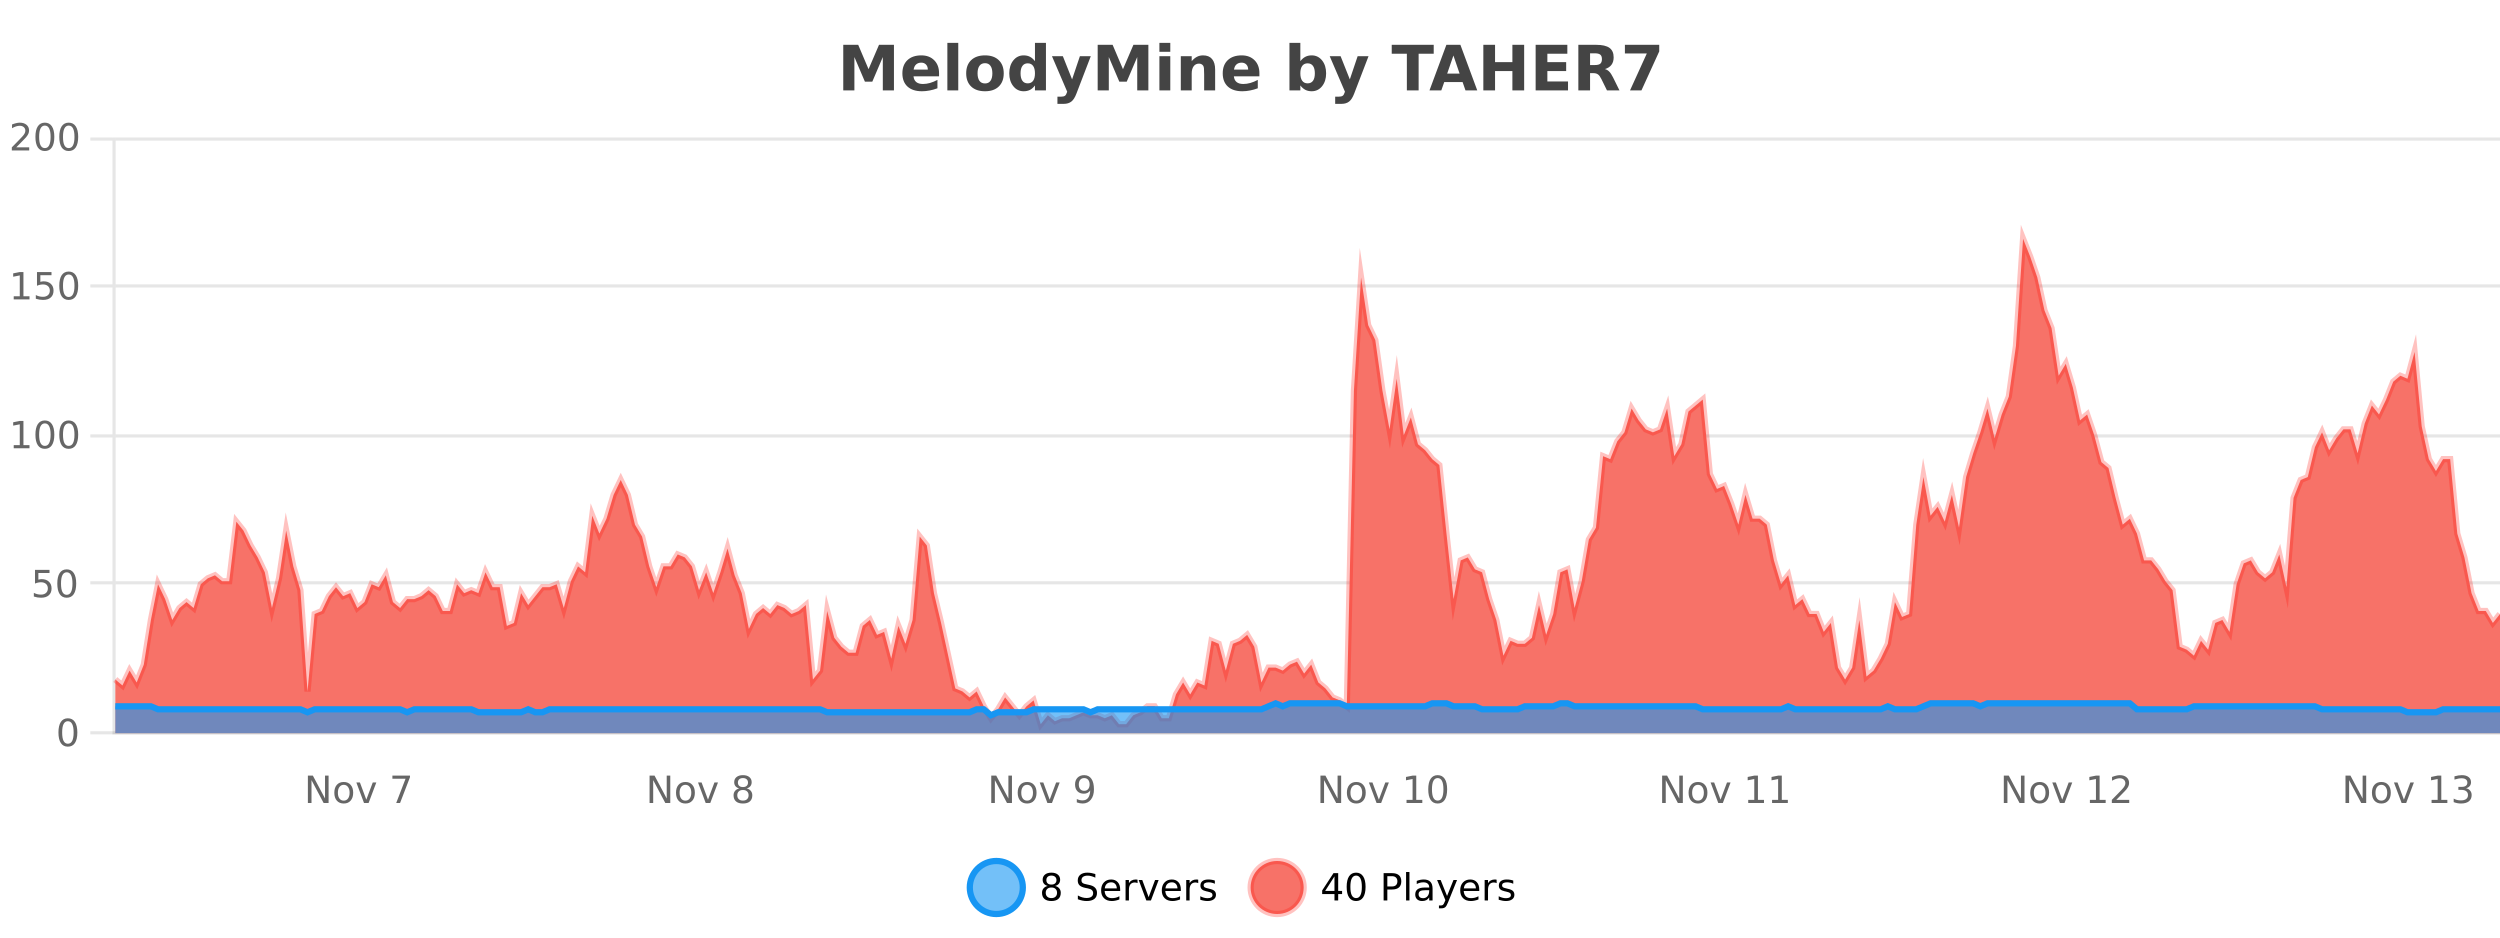 <?xml version="1.0" encoding="UTF-8"?>
<svg xmlns="http://www.w3.org/2000/svg" xmlns:xlink="http://www.w3.org/1999/xlink" width="800pt" height="300pt" viewBox="0 0 800 300" version="1.1">
<defs>
<clipPath id="clip1">
  <path d="M 282 263 L 356 263 L 356 300 L 282 300 Z M 282 263 "/>
</clipPath>
<clipPath id="clip2">
  <path d="M 371 263 L 446 263 L 446 300 L 371 300 Z M 371 263 "/>
</clipPath>
<clipPath id="clip3">
  <path d="M 36.906 76 L 800 76 L 800 234.602 L 36.906 234.602 Z M 36.906 76 "/>
</clipPath>
<clipPath id="clip4">
  <path d="M 35.906 48 L 800 48 L 800 235.602 L 35.906 235.602 Z M 35.906 48 "/>
</clipPath>
<clipPath id="clip5">
  <path d="M 36.906 225 L 800 225 L 800 234.602 L 36.906 234.602 Z M 36.906 225 "/>
</clipPath>
<clipPath id="clip6">
  <path d="M 35.906 196 L 800 196 L 800 235.602 L 35.906 235.602 Z M 35.906 196 "/>
</clipPath>
</defs>
<g id="surface39971">
<rect x="0" y="0" width="800" height="300" style="fill:rgb(100%,100%,100%);fill-opacity:1;stroke:none;"/>
<path style="fill:none;stroke-width:1;stroke-linecap:butt;stroke-linejoin:miter;stroke:rgb(0%,0%,0%);stroke-opacity:0.098;stroke-miterlimit:10;" d="M 37 234.5 L 800 234.5 "/>
<path style="fill:none;stroke-width:1;stroke-linecap:butt;stroke-linejoin:miter;stroke:rgb(0%,0%,0%);stroke-opacity:0.098;stroke-miterlimit:10;" d="M 28.906 234.5 L 36 234.5 "/>
<path style="fill:none;stroke-width:1;stroke-linecap:butt;stroke-linejoin:miter;stroke:rgb(0%,0%,0%);stroke-opacity:0.098;stroke-miterlimit:10;" d="M 37 186.5 L 800 186.5 "/>
<path style="fill:none;stroke-width:1;stroke-linecap:butt;stroke-linejoin:miter;stroke:rgb(0%,0%,0%);stroke-opacity:0.098;stroke-miterlimit:10;" d="M 28.906 186.5 L 36 186.5 "/>
<path style="fill:none;stroke-width:1;stroke-linecap:butt;stroke-linejoin:miter;stroke:rgb(0%,0%,0%);stroke-opacity:0.098;stroke-miterlimit:10;" d="M 37 139.5 L 800 139.5 "/>
<path style="fill:none;stroke-width:1;stroke-linecap:butt;stroke-linejoin:miter;stroke:rgb(0%,0%,0%);stroke-opacity:0.098;stroke-miterlimit:10;" d="M 28.906 139.5 L 36 139.5 "/>
<path style="fill:none;stroke-width:1;stroke-linecap:butt;stroke-linejoin:miter;stroke:rgb(0%,0%,0%);stroke-opacity:0.098;stroke-miterlimit:10;" d="M 37 91.5 L 800 91.5 "/>
<path style="fill:none;stroke-width:1;stroke-linecap:butt;stroke-linejoin:miter;stroke:rgb(0%,0%,0%);stroke-opacity:0.098;stroke-miterlimit:10;" d="M 28.906 91.5 L 36 91.5 "/>
<path style="fill:none;stroke-width:1;stroke-linecap:butt;stroke-linejoin:miter;stroke:rgb(0%,0%,0%);stroke-opacity:0.098;stroke-miterlimit:10;" d="M 37 44.5 L 800 44.5 "/>
<path style="fill:none;stroke-width:1;stroke-linecap:butt;stroke-linejoin:miter;stroke:rgb(0%,0%,0%);stroke-opacity:0.098;stroke-miterlimit:10;" d="M 28.906 44.5 L 36 44.5 "/>
<path style=" stroke:none;fill-rule:nonzero;fill:rgb(9.02%,58.824%,95.294%);fill-opacity:0.6;" d="M 327.305 284 C 327.305 288.688 323.508 292.484 318.82 292.484 C 314.133 292.484 310.336 288.688 310.336 284 C 310.336 279.312 314.133 275.516 318.82 275.516 C 323.508 275.516 327.305 279.312 327.305 284 Z M 327.305 284 "/>
<g clip-path="url(#clip1)" clip-rule="nonzero">
<path style="fill:none;stroke-width:2;stroke-linecap:butt;stroke-linejoin:miter;stroke:rgb(9.02%,58.824%,95.294%);stroke-opacity:1;stroke-miterlimit:10;" d="M 327.305 284 C 327.305 288.688 323.508 292.484 318.82 292.484 C 314.133 292.484 310.336 288.688 310.336 284 C 310.336 279.312 314.133 275.516 318.82 275.516 C 323.508 275.516 327.305 279.312 327.305 284 Z M 327.305 284 "/>
</g>
<path style=" stroke:none;fill-rule:nonzero;fill:rgb(0%,0%,0%);fill-opacity:1;" d="M 336.445 284 C 335.883 284 335.438 284.152 335.117 284.453 C 334.793 284.758 334.633 285.168 334.633 285.688 C 334.633 286.219 334.793 286.637 335.117 286.938 C 335.438 287.242 335.883 287.391 336.445 287.391 C 337.008 287.391 337.449 287.242 337.773 286.938 C 338.094 286.637 338.258 286.219 338.258 285.688 C 338.258 285.168 338.094 284.758 337.773 284.453 C 337.461 284.152 337.016 284 336.445 284 Z M 335.258 283.5 C 334.758 283.375 334.359 283.141 334.07 282.797 C 333.789 282.445 333.648 282.016 333.648 281.516 C 333.648 280.82 333.898 280.266 334.398 279.859 C 334.898 279.453 335.578 279.25 336.445 279.25 C 337.32 279.25 338 279.453 338.492 279.859 C 338.992 280.266 339.242 280.82 339.242 281.516 C 339.242 282.016 339.102 282.445 338.82 282.797 C 338.539 283.141 338.141 283.375 337.633 283.5 C 338.203 283.637 338.648 283.898 338.961 284.281 C 339.281 284.668 339.445 285.137 339.445 285.688 C 339.445 286.543 339.184 287.199 338.664 287.656 C 338.152 288.105 337.414 288.328 336.445 288.328 C 335.484 288.328 334.746 288.105 334.227 287.656 C 333.703 287.199 333.445 286.543 333.445 285.688 C 333.445 285.137 333.605 284.668 333.93 284.281 C 334.25 283.898 334.695 283.637 335.258 283.5 Z M 334.836 281.625 C 334.836 282.086 334.977 282.438 335.258 282.688 C 335.539 282.938 335.934 283.062 336.445 283.062 C 336.953 283.062 337.352 282.938 337.633 282.688 C 337.922 282.438 338.07 282.086 338.07 281.625 C 338.07 281.18 337.922 280.828 337.633 280.578 C 337.352 280.32 336.953 280.188 336.445 280.188 C 335.934 280.188 335.539 280.32 335.258 280.578 C 334.977 280.828 334.836 281.18 334.836 281.625 Z M 350.508 279.688 L 350.508 280.844 C 350.059 280.637 349.633 280.48 349.227 280.375 C 348.828 280.262 348.449 280.203 348.086 280.203 C 347.438 280.203 346.938 280.328 346.586 280.578 C 346.242 280.828 346.07 281.188 346.07 281.656 C 346.07 282.043 346.184 282.336 346.414 282.531 C 346.641 282.73 347.086 282.887 347.742 283 L 348.445 283.156 C 349.328 283.324 349.98 283.621 350.398 284.047 C 350.824 284.465 351.039 285.027 351.039 285.734 C 351.039 286.59 350.75 287.234 350.18 287.672 C 349.617 288.109 348.781 288.328 347.68 288.328 C 347.273 288.328 346.836 288.281 346.367 288.188 C 345.898 288.094 345.414 287.953 344.914 287.766 L 344.914 286.547 C 345.391 286.82 345.859 287.023 346.32 287.156 C 346.789 287.293 347.242 287.359 347.68 287.359 C 348.355 287.359 348.875 287.23 349.242 286.969 C 349.617 286.699 349.805 286.32 349.805 285.828 C 349.805 285.402 349.668 285.07 349.398 284.828 C 349.137 284.578 348.703 284.398 348.102 284.281 L 347.383 284.141 C 346.496 283.965 345.855 283.688 345.461 283.312 C 345.074 282.938 344.883 282.418 344.883 281.75 C 344.883 280.969 345.152 280.359 345.695 279.922 C 346.234 279.477 346.984 279.25 347.945 279.25 C 348.359 279.25 348.777 279.289 349.195 279.359 C 349.621 279.434 350.059 279.543 350.508 279.688 Z M 358.453 284.609 L 358.453 285.125 L 353.484 285.125 C 353.535 285.875 353.758 286.445 354.156 286.828 C 354.562 287.215 355.117 287.406 355.828 287.406 C 356.242 287.406 356.645 287.359 357.031 287.266 C 357.426 287.164 357.816 287.008 358.203 286.797 L 358.203 287.828 C 357.805 287.984 357.406 288.105 357 288.188 C 356.594 288.281 356.18 288.328 355.766 288.328 C 354.723 288.328 353.895 288.027 353.281 287.422 C 352.664 286.809 352.359 285.98 352.359 284.938 C 352.359 283.867 352.648 283.016 353.234 282.391 C 353.816 281.758 354.598 281.438 355.578 281.438 C 356.461 281.438 357.16 281.727 357.672 282.297 C 358.191 282.859 358.453 283.633 358.453 284.609 Z M 357.375 284.281 C 357.363 283.699 357.195 283.23 356.875 282.875 C 356.551 282.523 356.125 282.344 355.594 282.344 C 354.988 282.344 354.504 282.516 354.141 282.859 C 353.785 283.203 353.582 283.684 353.531 284.297 Z M 364.023 282.594 C 363.898 282.531 363.762 282.484 363.617 282.453 C 363.48 282.414 363.324 282.391 363.148 282.391 C 362.543 282.391 362.074 282.59 361.742 282.984 C 361.418 283.383 361.258 283.953 361.258 284.703 L 361.258 288.156 L 360.18 288.156 L 360.18 281.594 L 361.258 281.594 L 361.258 282.609 C 361.484 282.215 361.781 281.922 362.148 281.734 C 362.512 281.539 362.953 281.438 363.477 281.438 C 363.547 281.438 363.625 281.445 363.711 281.453 C 363.805 281.465 363.902 281.48 364.008 281.5 Z M 364.375 281.594 L 365.516 281.594 L 367.562 287.094 L 369.625 281.594 L 370.766 281.594 L 368.297 288.156 L 366.828 288.156 Z M 377.867 284.609 L 377.867 285.125 L 372.898 285.125 C 372.949 285.875 373.172 286.445 373.57 286.828 C 373.977 287.215 374.531 287.406 375.242 287.406 C 375.656 287.406 376.059 287.359 376.445 287.266 C 376.84 287.164 377.23 287.008 377.617 286.797 L 377.617 287.828 C 377.219 287.984 376.82 288.105 376.414 288.188 C 376.008 288.281 375.594 288.328 375.18 288.328 C 374.137 288.328 373.309 288.027 372.695 287.422 C 372.078 286.809 371.773 285.98 371.773 284.938 C 371.773 283.867 372.062 283.016 372.648 282.391 C 373.23 281.758 374.012 281.438 374.992 281.438 C 375.875 281.438 376.574 281.727 377.086 282.297 C 377.605 282.859 377.867 283.633 377.867 284.609 Z M 376.789 284.281 C 376.777 283.699 376.609 283.23 376.289 282.875 C 375.965 282.523 375.539 282.344 375.008 282.344 C 374.402 282.344 373.918 282.516 373.555 282.859 C 373.199 283.203 372.996 283.684 372.945 284.297 Z M 383.438 282.594 C 383.312 282.531 383.176 282.484 383.031 282.453 C 382.895 282.414 382.738 282.391 382.562 282.391 C 381.957 282.391 381.488 282.59 381.156 282.984 C 380.832 283.383 380.672 283.953 380.672 284.703 L 380.672 288.156 L 379.594 288.156 L 379.594 281.594 L 380.672 281.594 L 380.672 282.609 C 380.898 282.215 381.195 281.922 381.562 281.734 C 381.926 281.539 382.367 281.438 382.891 281.438 C 382.961 281.438 383.039 281.445 383.125 281.453 C 383.219 281.465 383.316 281.48 383.422 281.5 Z M 388.75 281.781 L 388.75 282.812 C 388.445 282.656 388.129 282.543 387.797 282.469 C 387.473 282.387 387.133 282.344 386.781 282.344 C 386.25 282.344 385.848 282.43 385.578 282.594 C 385.305 282.75 385.172 282.996 385.172 283.328 C 385.172 283.578 385.266 283.777 385.453 283.922 C 385.648 284.059 386.039 284.188 386.625 284.312 L 386.984 284.406 C 387.754 284.562 388.301 284.793 388.625 285.094 C 388.945 285.398 389.109 285.812 389.109 286.344 C 389.109 286.961 388.863 287.445 388.375 287.797 C 387.895 288.152 387.234 288.328 386.391 288.328 C 386.035 288.328 385.664 288.289 385.281 288.219 C 384.906 288.156 384.508 288.059 384.094 287.922 L 384.094 286.797 C 384.488 287.008 384.879 287.164 385.266 287.266 C 385.648 287.371 386.035 287.422 386.422 287.422 C 386.922 287.422 387.305 287.34 387.578 287.172 C 387.859 286.996 388 286.746 388 286.422 C 388 286.133 387.898 285.906 387.703 285.75 C 387.504 285.594 387.07 285.445 386.406 285.297 L 386.031 285.219 C 385.363 285.074 384.879 284.855 384.578 284.562 C 384.285 284.273 384.141 283.875 384.141 283.375 C 384.141 282.75 384.359 282.273 384.797 281.938 C 385.234 281.605 385.852 281.438 386.656 281.438 C 387.051 281.438 387.426 281.469 387.781 281.531 C 388.133 281.586 388.457 281.668 388.75 281.781 Z M 328.82 277.016 "/>
<path style=" stroke:none;fill-rule:nonzero;fill:rgb(96.863%,44.706%,40.784%);fill-opacity:1;" d="M 417.172 284 C 417.172 288.688 413.375 292.484 408.688 292.484 C 404 292.484 400.203 288.688 400.203 284 C 400.203 279.312 404 275.516 408.688 275.516 C 413.375 275.516 417.172 279.312 417.172 284 Z M 417.172 284 "/>
<g clip-path="url(#clip2)" clip-rule="nonzero">
<path style="fill:none;stroke-width:2;stroke-linecap:butt;stroke-linejoin:miter;stroke:rgb(100%,4.706%,0%);stroke-opacity:0.247;stroke-miterlimit:10;" d="M 417.172 284 C 417.172 288.688 413.375 292.484 408.688 292.484 C 404 292.484 400.203 288.688 400.203 284 C 400.203 279.312 404 275.516 408.688 275.516 C 413.375 275.516 417.172 279.312 417.172 284 Z M 417.172 284 "/>
</g>
<path style=" stroke:none;fill-rule:nonzero;fill:rgb(0%,0%,0%);fill-opacity:1;" d="M 427.031 280.438 L 424.047 285.109 L 427.031 285.109 Z M 426.719 279.406 L 428.219 279.406 L 428.219 285.109 L 429.469 285.109 L 429.469 286.094 L 428.219 286.094 L 428.219 288.156 L 427.031 288.156 L 427.031 286.094 L 423.094 286.094 L 423.094 284.953 Z M 433.949 280.188 C 433.344 280.188 432.887 280.492 432.574 281.094 C 432.27 281.688 432.121 282.59 432.121 283.797 C 432.121 284.996 432.27 285.898 432.574 286.5 C 432.887 287.094 433.344 287.391 433.949 287.391 C 434.562 287.391 435.02 287.094 435.324 286.5 C 435.637 285.898 435.793 284.996 435.793 283.797 C 435.793 282.59 435.637 281.688 435.324 281.094 C 435.02 280.492 434.562 280.188 433.949 280.188 Z M 433.949 279.25 C 434.926 279.25 435.676 279.641 436.199 280.422 C 436.719 281.195 436.98 282.32 436.98 283.797 C 436.98 285.266 436.719 286.391 436.199 287.172 C 435.676 287.945 434.926 288.328 433.949 288.328 C 432.969 288.328 432.219 287.945 431.699 287.172 C 431.188 286.391 430.934 285.266 430.934 283.797 C 430.934 282.32 431.188 281.195 431.699 280.422 C 432.219 279.641 432.969 279.25 433.949 279.25 Z M 443.945 280.375 L 443.945 283.672 L 445.43 283.672 C 445.98 283.672 446.406 283.531 446.711 283.25 C 447.012 282.961 447.164 282.547 447.164 282.016 C 447.164 281.496 447.012 281.094 446.711 280.812 C 446.406 280.523 445.98 280.375 445.43 280.375 Z M 442.758 279.406 L 445.43 279.406 C 446.418 279.406 447.164 279.633 447.664 280.078 C 448.164 280.516 448.414 281.164 448.414 282.016 C 448.414 282.883 448.164 283.539 447.664 283.984 C 447.164 284.422 446.418 284.641 445.43 284.641 L 443.945 284.641 L 443.945 288.156 L 442.758 288.156 Z M 449.945 279.031 L 451.023 279.031 L 451.023 288.156 L 449.945 288.156 Z M 456.266 284.859 C 455.398 284.859 454.797 284.961 454.453 285.156 C 454.117 285.355 453.953 285.695 453.953 286.172 C 453.953 286.559 454.078 286.867 454.328 287.094 C 454.586 287.312 454.93 287.422 455.359 287.422 C 455.961 287.422 456.441 287.215 456.797 286.797 C 457.16 286.371 457.344 285.805 457.344 285.094 L 457.344 284.859 Z M 458.422 284.406 L 458.422 288.156 L 457.344 288.156 L 457.344 287.156 C 457.094 287.555 456.785 287.852 456.422 288.047 C 456.055 288.234 455.609 288.328 455.078 288.328 C 454.398 288.328 453.863 288.141 453.469 287.766 C 453.07 287.383 452.875 286.875 452.875 286.25 C 452.875 285.512 453.117 284.953 453.609 284.578 C 454.109 284.203 454.848 284.016 455.828 284.016 L 457.344 284.016 L 457.344 283.906 C 457.344 283.406 457.176 283.023 456.844 282.75 C 456.52 282.48 456.066 282.344 455.484 282.344 C 455.109 282.344 454.738 282.391 454.375 282.484 C 454.02 282.578 453.68 282.715 453.359 282.891 L 453.359 281.891 C 453.754 281.734 454.133 281.621 454.5 281.547 C 454.875 281.477 455.238 281.438 455.594 281.438 C 456.539 281.438 457.25 281.684 457.719 282.172 C 458.188 282.664 458.422 283.406 458.422 284.406 Z M 463.367 288.766 C 463.062 289.547 462.766 290.055 462.477 290.297 C 462.184 290.535 461.797 290.656 461.32 290.656 L 460.461 290.656 L 460.461 289.75 L 461.086 289.75 C 461.387 289.75 461.617 289.676 461.773 289.531 C 461.938 289.395 462.121 289.066 462.32 288.547 L 462.523 288.047 L 459.867 281.594 L 461.008 281.594 L 463.055 286.719 L 465.117 281.594 L 466.258 281.594 Z M 473.359 284.609 L 473.359 285.125 L 468.391 285.125 C 468.441 285.875 468.664 286.445 469.062 286.828 C 469.469 287.215 470.023 287.406 470.734 287.406 C 471.148 287.406 471.551 287.359 471.938 287.266 C 472.332 287.164 472.723 287.008 473.109 286.797 L 473.109 287.828 C 472.711 287.984 472.312 288.105 471.906 288.188 C 471.5 288.281 471.086 288.328 470.672 288.328 C 469.629 288.328 468.801 288.027 468.188 287.422 C 467.57 286.809 467.266 285.98 467.266 284.938 C 467.266 283.867 467.555 283.016 468.141 282.391 C 468.723 281.758 469.504 281.438 470.484 281.438 C 471.367 281.438 472.066 281.727 472.578 282.297 C 473.098 282.859 473.359 283.633 473.359 284.609 Z M 472.281 284.281 C 472.27 283.699 472.102 283.23 471.781 282.875 C 471.457 282.523 471.031 282.344 470.5 282.344 C 469.895 282.344 469.41 282.516 469.047 282.859 C 468.691 283.203 468.488 283.684 468.438 284.297 Z M 478.93 282.594 C 478.805 282.531 478.668 282.484 478.523 282.453 C 478.387 282.414 478.23 282.391 478.055 282.391 C 477.449 282.391 476.98 282.59 476.648 282.984 C 476.324 283.383 476.164 283.953 476.164 284.703 L 476.164 288.156 L 475.086 288.156 L 475.086 281.594 L 476.164 281.594 L 476.164 282.609 C 476.391 282.215 476.688 281.922 477.055 281.734 C 477.418 281.539 477.859 281.438 478.383 281.438 C 478.453 281.438 478.531 281.445 478.617 281.453 C 478.711 281.465 478.809 281.48 478.914 281.5 Z M 484.242 281.781 L 484.242 282.812 C 483.938 282.656 483.621 282.543 483.289 282.469 C 482.965 282.387 482.625 282.344 482.273 282.344 C 481.742 282.344 481.34 282.43 481.07 282.594 C 480.797 282.75 480.664 282.996 480.664 283.328 C 480.664 283.578 480.758 283.777 480.945 283.922 C 481.141 284.059 481.531 284.188 482.117 284.312 L 482.477 284.406 C 483.246 284.562 483.793 284.793 484.117 285.094 C 484.438 285.398 484.602 285.812 484.602 286.344 C 484.602 286.961 484.355 287.445 483.867 287.797 C 483.387 288.152 482.727 288.328 481.883 288.328 C 481.527 288.328 481.156 288.289 480.773 288.219 C 480.398 288.156 480 288.059 479.586 287.922 L 479.586 286.797 C 479.98 287.008 480.371 287.164 480.758 287.266 C 481.141 287.371 481.527 287.422 481.914 287.422 C 482.414 287.422 482.797 287.34 483.07 287.172 C 483.352 286.996 483.492 286.746 483.492 286.422 C 483.492 286.133 483.391 285.906 483.195 285.75 C 482.996 285.594 482.562 285.445 481.898 285.297 L 481.523 285.219 C 480.855 285.074 480.371 284.855 480.07 284.562 C 479.777 284.273 479.633 283.875 479.633 283.375 C 479.633 282.75 479.852 282.273 480.289 281.938 C 480.727 281.605 481.344 281.438 482.148 281.438 C 482.543 281.438 482.918 281.469 483.273 281.531 C 483.625 281.586 483.949 281.668 484.242 281.781 Z M 418.688 277.016 "/>
<path style=" stroke:none;fill-rule:nonzero;fill:rgb(26.667%,26.667%,26.667%);fill-opacity:1;" d="M 269.844 14.344 L 274.625 14.344 L 277.938 22.141 L 281.281 14.344 L 286.062 14.344 L 286.062 28.922 L 282.5 28.922 L 282.5 18.25 L 279.141 26.125 L 276.766 26.125 L 273.406 18.25 L 273.406 28.922 L 269.844 28.922 Z M 300.496 23.422 L 300.496 24.422 L 292.324 24.422 C 292.406 25.246 292.703 25.859 293.215 26.266 C 293.723 26.672 294.434 26.875 295.34 26.875 C 296.078 26.875 296.832 26.766 297.605 26.547 C 298.375 26.328 299.168 26 299.98 25.562 L 299.98 28.25 C 299.156 28.562 298.328 28.797 297.496 28.953 C 296.672 29.117 295.848 29.203 295.027 29.203 C 293.047 29.203 291.504 28.703 290.402 27.703 C 289.309 26.695 288.762 25.281 288.762 23.469 C 288.762 21.68 289.297 20.273 290.371 19.25 C 291.453 18.23 292.938 17.719 294.824 17.719 C 296.543 17.719 297.918 18.242 298.949 19.281 C 299.98 20.312 300.496 21.695 300.496 23.422 Z M 296.902 22.266 C 296.902 21.602 296.707 21.062 296.324 20.656 C 295.938 20.25 295.434 20.047 294.809 20.047 C 294.129 20.047 293.578 20.242 293.152 20.625 C 292.734 21 292.473 21.547 292.371 22.266 Z M 303.156 13.719 L 306.641 13.719 L 306.641 28.922 L 303.156 28.922 Z M 315.211 20.219 C 314.43 20.219 313.836 20.5 313.43 21.062 C 313.023 21.617 312.82 22.418 312.82 23.469 C 312.82 24.512 313.023 25.312 313.43 25.875 C 313.836 26.43 314.43 26.703 315.211 26.703 C 315.969 26.703 316.547 26.43 316.945 25.875 C 317.352 25.312 317.555 24.512 317.555 23.469 C 317.555 22.418 317.352 21.617 316.945 21.062 C 316.547 20.5 315.969 20.219 315.211 20.219 Z M 315.211 17.719 C 317.086 17.719 318.547 18.23 319.602 19.25 C 320.664 20.262 321.195 21.668 321.195 23.469 C 321.195 25.262 320.664 26.668 319.602 27.688 C 318.547 28.699 317.086 29.203 315.211 29.203 C 313.312 29.203 311.836 28.699 310.773 27.688 C 309.711 26.668 309.18 25.262 309.18 23.469 C 309.18 21.668 309.711 20.262 310.773 19.25 C 311.836 18.23 313.312 17.719 315.211 17.719 Z M 331.188 19.578 L 331.188 13.719 L 334.703 13.719 L 334.703 28.922 L 331.188 28.922 L 331.188 27.344 C 330.707 27.992 330.176 28.465 329.594 28.766 C 329.008 29.055 328.336 29.203 327.578 29.203 C 326.234 29.203 325.129 28.668 324.266 27.594 C 323.398 26.523 322.969 25.148 322.969 23.469 C 322.969 21.781 323.398 20.402 324.266 19.328 C 325.129 18.258 326.234 17.719 327.578 17.719 C 328.336 17.719 329.008 17.871 329.594 18.172 C 330.176 18.477 330.707 18.945 331.188 19.578 Z M 328.875 26.672 C 329.625 26.672 330.195 26.402 330.594 25.859 C 330.988 25.309 331.188 24.512 331.188 23.469 C 331.188 22.43 330.988 21.637 330.594 21.094 C 330.195 20.543 329.625 20.266 328.875 20.266 C 328.133 20.266 327.566 20.543 327.172 21.094 C 326.773 21.637 326.578 22.43 326.578 23.469 C 326.578 24.512 326.773 25.309 327.172 25.859 C 327.566 26.402 328.133 26.672 328.875 26.672 Z M 336.629 17.984 L 340.113 17.984 L 343.066 25.406 L 345.566 17.984 L 349.051 17.984 L 344.457 29.953 C 343.996 31.172 343.457 32.02 342.832 32.5 C 342.215 32.988 341.41 33.234 340.41 33.234 L 338.379 33.234 L 338.379 30.938 L 339.473 30.938 C 340.066 30.938 340.496 30.844 340.77 30.656 C 341.039 30.469 341.246 30.129 341.395 29.641 L 341.504 29.344 Z M 351.258 14.344 L 356.039 14.344 L 359.352 22.141 L 362.695 14.344 L 367.477 14.344 L 367.477 28.922 L 363.914 28.922 L 363.914 18.25 L 360.555 26.125 L 358.18 26.125 L 354.82 18.25 L 354.82 28.922 L 351.258 28.922 Z M 371.008 17.984 L 374.492 17.984 L 374.492 28.922 L 371.008 28.922 Z M 371.008 13.719 L 374.492 13.719 L 374.492 16.578 L 371.008 16.578 Z M 388.844 22.266 L 388.844 28.922 L 385.328 28.922 L 385.328 23.828 C 385.328 22.883 385.305 22.23 385.266 21.875 C 385.223 21.512 385.148 21.246 385.047 21.078 C 384.91 20.852 384.723 20.672 384.484 20.547 C 384.254 20.422 383.988 20.359 383.688 20.359 C 382.957 20.359 382.383 20.641 381.969 21.203 C 381.551 21.766 381.344 22.547 381.344 23.547 L 381.344 28.922 L 377.859 28.922 L 377.859 17.984 L 381.344 17.984 L 381.344 19.578 C 381.875 18.945 382.438 18.477 383.031 18.172 C 383.625 17.871 384.273 17.719 384.984 17.719 C 386.254 17.719 387.211 18.109 387.859 18.891 C 388.516 19.664 388.844 20.789 388.844 22.266 Z M 403.008 23.422 L 403.008 24.422 L 394.836 24.422 C 394.918 25.246 395.215 25.859 395.727 26.266 C 396.234 26.672 396.945 26.875 397.852 26.875 C 398.59 26.875 399.344 26.766 400.117 26.547 C 400.887 26.328 401.68 26 402.492 25.562 L 402.492 28.25 C 401.668 28.562 400.84 28.797 400.008 28.953 C 399.184 29.117 398.359 29.203 397.539 29.203 C 395.559 29.203 394.016 28.703 392.914 27.703 C 391.82 26.695 391.273 25.281 391.273 23.469 C 391.273 21.68 391.809 20.273 392.883 19.25 C 393.965 18.23 395.449 17.719 397.336 17.719 C 399.055 17.719 400.43 18.242 401.461 19.281 C 402.492 20.312 403.008 21.695 403.008 23.422 Z M 399.414 22.266 C 399.414 21.602 399.219 21.062 398.836 20.656 C 398.449 20.25 397.945 20.047 397.32 20.047 C 396.641 20.047 396.09 20.242 395.664 20.625 C 395.246 21 394.984 21.547 394.883 22.266 Z M 418.438 26.672 C 419.188 26.672 419.758 26.402 420.156 25.859 C 420.551 25.309 420.75 24.512 420.75 23.469 C 420.75 22.43 420.551 21.637 420.156 21.094 C 419.758 20.543 419.188 20.266 418.438 20.266 C 417.688 20.266 417.109 20.543 416.703 21.094 C 416.305 21.637 416.109 22.43 416.109 23.469 C 416.109 24.5 416.305 25.293 416.703 25.844 C 417.109 26.398 417.688 26.672 418.438 26.672 Z M 416.109 19.578 C 416.598 18.945 417.133 18.477 417.719 18.172 C 418.301 17.871 418.973 17.719 419.734 17.719 C 421.086 17.719 422.195 18.258 423.062 19.328 C 423.926 20.402 424.359 21.781 424.359 23.469 C 424.359 25.148 423.926 26.523 423.062 27.594 C 422.195 28.668 421.086 29.203 419.734 29.203 C 418.973 29.203 418.301 29.051 417.719 28.75 C 417.133 28.449 416.598 27.98 416.109 27.344 L 416.109 28.922 L 412.625 28.922 L 412.625 13.719 L 416.109 13.719 Z M 425.508 17.984 L 428.992 17.984 L 431.945 25.406 L 434.445 17.984 L 437.93 17.984 L 433.336 29.953 C 432.875 31.172 432.336 32.02 431.711 32.5 C 431.094 32.988 430.289 33.234 429.289 33.234 L 427.258 33.234 L 427.258 30.938 L 428.352 30.938 C 428.945 30.938 429.375 30.844 429.648 30.656 C 429.918 30.469 430.125 30.129 430.273 29.641 L 430.383 29.344 Z M 445.352 14.344 L 458.789 14.344 L 458.789 17.188 L 453.961 17.188 L 453.961 28.922 L 450.195 28.922 L 450.195 17.188 L 445.352 17.188 Z M 468.031 26.266 L 462.156 26.266 L 461.219 28.922 L 457.438 28.922 L 462.844 14.344 L 467.328 14.344 L 472.719 28.922 L 468.953 28.922 Z M 463.094 23.562 L 467.078 23.562 L 465.094 17.766 Z M 474.668 14.344 L 478.418 14.344 L 478.418 19.891 L 483.965 19.891 L 483.965 14.344 L 487.73 14.344 L 487.73 28.922 L 483.965 28.922 L 483.965 22.734 L 478.418 22.734 L 478.418 28.922 L 474.668 28.922 Z M 491.406 14.344 L 501.547 14.344 L 501.547 17.188 L 495.156 17.188 L 495.156 19.891 L 501.172 19.891 L 501.172 22.734 L 495.156 22.734 L 495.156 26.078 L 501.766 26.078 L 501.766 28.922 L 491.406 28.922 Z M 510.398 20.812 C 511.188 20.812 511.758 20.668 512.102 20.375 C 512.445 20.074 512.617 19.59 512.617 18.922 C 512.617 18.258 512.445 17.781 512.102 17.5 C 511.758 17.211 511.188 17.062 510.398 17.062 L 508.82 17.062 L 508.82 20.812 Z M 508.82 23.406 L 508.82 28.922 L 505.07 28.922 L 505.07 14.344 L 510.805 14.344 C 512.719 14.344 514.125 14.668 515.023 15.312 C 515.918 15.961 516.367 16.977 516.367 18.359 C 516.367 19.328 516.133 20.125 515.664 20.75 C 515.203 21.367 514.508 21.82 513.57 22.109 C 514.078 22.227 514.539 22.492 514.945 22.906 C 515.352 23.312 515.762 23.938 516.18 24.781 L 518.227 28.922 L 514.227 28.922 L 512.445 25.297 C 512.09 24.57 511.727 24.074 511.352 23.812 C 510.984 23.543 510.496 23.406 509.883 23.406 Z M 519.969 14.344 L 530.953 14.344 L 530.953 16.453 L 525.266 28.922 L 521.609 28.922 L 526.984 17.109 L 519.969 17.109 Z M 268 10.359 "/>
<path style="fill:none;stroke-width:1;stroke-linecap:butt;stroke-linejoin:miter;stroke:rgb(0%,0%,0%);stroke-opacity:0.098;stroke-miterlimit:10;" d="M 36 234.5 L 801 234.5 "/>
<path style=" stroke:none;fill-rule:nonzero;fill:rgb(40%,40%,40%);fill-opacity:1;" d="M 98.523 248.203 L 100.117 248.203 L 104.008 255.516 L 104.008 248.203 L 105.148 248.203 L 105.148 256.953 L 103.555 256.953 L 99.68 249.641 L 99.68 256.953 L 98.523 256.953 Z M 110 251.141 C 109.426 251.141 108.969 251.371 108.625 251.828 C 108.289 252.277 108.125 252.891 108.125 253.672 C 108.125 254.465 108.289 255.086 108.625 255.531 C 108.957 255.98 109.414 256.203 110 256.203 C 110.57 256.203 111.023 255.98 111.359 255.531 C 111.703 255.074 111.875 254.453 111.875 253.672 C 111.875 252.902 111.703 252.289 111.359 251.828 C 111.023 251.371 110.57 251.141 110 251.141 Z M 110 250.234 C 110.938 250.234 111.672 250.543 112.203 251.156 C 112.742 251.762 113.016 252.602 113.016 253.672 C 113.016 254.746 112.742 255.59 112.203 256.203 C 111.672 256.82 110.938 257.125 110 257.125 C 109.062 257.125 108.32 256.82 107.781 256.203 C 107.25 255.59 106.984 254.746 106.984 253.672 C 106.984 252.602 107.25 251.762 107.781 251.156 C 108.32 250.543 109.062 250.234 110 250.234 Z M 114.031 250.391 L 115.172 250.391 L 117.219 255.891 L 119.281 250.391 L 120.422 250.391 L 117.953 256.953 L 116.484 256.953 Z M 125.57 248.203 L 131.195 248.203 L 131.195 248.703 L 128.023 256.953 L 126.789 256.953 L 129.773 249.203 L 125.57 249.203 Z M 97.352 245.816 "/>
<path style=" stroke:none;fill-rule:nonzero;fill:rgb(40%,40%,40%);fill-opacity:1;" d="M 207.863 248.203 L 209.457 248.203 L 213.348 255.516 L 213.348 248.203 L 214.488 248.203 L 214.488 256.953 L 212.895 256.953 L 209.02 249.641 L 209.02 256.953 L 207.863 256.953 Z M 219.34 251.141 C 218.766 251.141 218.309 251.371 217.965 251.828 C 217.629 252.277 217.465 252.891 217.465 253.672 C 217.465 254.465 217.629 255.086 217.965 255.531 C 218.297 255.98 218.754 256.203 219.34 256.203 C 219.91 256.203 220.363 255.98 220.699 255.531 C 221.043 255.074 221.215 254.453 221.215 253.672 C 221.215 252.902 221.043 252.289 220.699 251.828 C 220.363 251.371 219.91 251.141 219.34 251.141 Z M 219.34 250.234 C 220.277 250.234 221.012 250.543 221.543 251.156 C 222.082 251.762 222.355 252.602 222.355 253.672 C 222.355 254.746 222.082 255.59 221.543 256.203 C 221.012 256.82 220.277 257.125 219.34 257.125 C 218.402 257.125 217.66 256.82 217.121 256.203 C 216.59 255.59 216.324 254.746 216.324 253.672 C 216.324 252.602 216.59 251.762 217.121 251.156 C 217.66 250.543 218.402 250.234 219.34 250.234 Z M 223.367 250.391 L 224.508 250.391 L 226.555 255.891 L 228.617 250.391 L 229.758 250.391 L 227.289 256.953 L 225.82 256.953 Z M 237.738 252.797 C 237.176 252.797 236.73 252.949 236.41 253.25 C 236.086 253.555 235.926 253.965 235.926 254.484 C 235.926 255.016 236.086 255.434 236.41 255.734 C 236.73 256.039 237.176 256.188 237.738 256.188 C 238.301 256.188 238.742 256.039 239.066 255.734 C 239.387 255.434 239.551 255.016 239.551 254.484 C 239.551 253.965 239.387 253.555 239.066 253.25 C 238.754 252.949 238.309 252.797 237.738 252.797 Z M 236.551 252.297 C 236.051 252.172 235.652 251.938 235.363 251.594 C 235.082 251.242 234.941 250.812 234.941 250.312 C 234.941 249.617 235.191 249.062 235.691 248.656 C 236.191 248.25 236.871 248.047 237.738 248.047 C 238.613 248.047 239.293 248.25 239.785 248.656 C 240.285 249.062 240.535 249.617 240.535 250.312 C 240.535 250.812 240.395 251.242 240.113 251.594 C 239.832 251.938 239.434 252.172 238.926 252.297 C 239.496 252.434 239.941 252.695 240.254 253.078 C 240.574 253.465 240.738 253.934 240.738 254.484 C 240.738 255.34 240.477 255.996 239.957 256.453 C 239.445 256.902 238.707 257.125 237.738 257.125 C 236.777 257.125 236.039 256.902 235.52 256.453 C 234.996 255.996 234.738 255.34 234.738 254.484 C 234.738 253.934 234.898 253.465 235.223 253.078 C 235.543 252.695 235.988 252.434 236.551 252.297 Z M 236.129 250.422 C 236.129 250.883 236.27 251.234 236.551 251.484 C 236.832 251.734 237.227 251.859 237.738 251.859 C 238.246 251.859 238.645 251.734 238.926 251.484 C 239.215 251.234 239.363 250.883 239.363 250.422 C 239.363 249.977 239.215 249.625 238.926 249.375 C 238.645 249.117 238.246 248.984 237.738 248.984 C 237.227 248.984 236.832 249.117 236.551 249.375 C 236.27 249.625 236.129 249.977 236.129 250.422 Z M 206.691 245.816 "/>
<path style=" stroke:none;fill-rule:nonzero;fill:rgb(40%,40%,40%);fill-opacity:1;" d="M 317.203 248.203 L 318.797 248.203 L 322.688 255.516 L 322.688 248.203 L 323.828 248.203 L 323.828 256.953 L 322.234 256.953 L 318.359 249.641 L 318.359 256.953 L 317.203 256.953 Z M 328.68 251.141 C 328.105 251.141 327.648 251.371 327.305 251.828 C 326.969 252.277 326.805 252.891 326.805 253.672 C 326.805 254.465 326.969 255.086 327.305 255.531 C 327.637 255.98 328.094 256.203 328.68 256.203 C 329.25 256.203 329.703 255.98 330.039 255.531 C 330.383 255.074 330.555 254.453 330.555 253.672 C 330.555 252.902 330.383 252.289 330.039 251.828 C 329.703 251.371 329.25 251.141 328.68 251.141 Z M 328.68 250.234 C 329.617 250.234 330.352 250.543 330.883 251.156 C 331.422 251.762 331.695 252.602 331.695 253.672 C 331.695 254.746 331.422 255.59 330.883 256.203 C 330.352 256.82 329.617 257.125 328.68 257.125 C 327.742 257.125 327 256.82 326.461 256.203 C 325.93 255.59 325.664 254.746 325.664 253.672 C 325.664 252.602 325.93 251.762 326.461 251.156 C 327 250.543 327.742 250.234 328.68 250.234 Z M 332.711 250.391 L 333.852 250.391 L 335.898 255.891 L 337.961 250.391 L 339.102 250.391 L 336.633 256.953 L 335.164 256.953 Z M 344.578 256.766 L 344.578 255.688 C 344.879 255.836 345.18 255.945 345.484 256.016 C 345.785 256.09 346.086 256.125 346.391 256.125 C 347.172 256.125 347.766 255.867 348.172 255.344 C 348.586 254.812 348.82 254.012 348.875 252.938 C 348.656 253.281 348.367 253.543 348.016 253.719 C 347.672 253.898 347.285 253.984 346.859 253.984 C 345.984 253.984 345.289 253.727 344.781 253.203 C 344.27 252.672 344.016 251.945 344.016 251.016 C 344.016 250.121 344.281 249.402 344.812 248.859 C 345.344 248.32 346.051 248.047 346.938 248.047 C 347.945 248.047 348.719 248.438 349.25 249.219 C 349.789 249.992 350.062 251.117 350.062 252.594 C 350.062 253.969 349.734 255.07 349.078 255.891 C 348.422 256.715 347.539 257.125 346.438 257.125 C 346.133 257.125 345.832 257.094 345.531 257.031 C 345.227 256.977 344.91 256.891 344.578 256.766 Z M 346.938 253.062 C 347.469 253.062 347.891 252.883 348.203 252.516 C 348.516 252.152 348.672 251.652 348.672 251.016 C 348.672 250.391 348.516 249.898 348.203 249.531 C 347.891 249.168 347.469 248.984 346.938 248.984 C 346.406 248.984 345.984 249.168 345.672 249.531 C 345.367 249.898 345.219 250.391 345.219 251.016 C 345.219 251.652 345.367 252.152 345.672 252.516 C 345.984 252.883 346.406 253.062 346.938 253.062 Z M 316.031 245.816 "/>
<path style=" stroke:none;fill-rule:nonzero;fill:rgb(40%,40%,40%);fill-opacity:1;" d="M 422.543 248.203 L 424.137 248.203 L 428.027 255.516 L 428.027 248.203 L 429.168 248.203 L 429.168 256.953 L 427.574 256.953 L 423.699 249.641 L 423.699 256.953 L 422.543 256.953 Z M 434.02 251.141 C 433.445 251.141 432.988 251.371 432.645 251.828 C 432.309 252.277 432.145 252.891 432.145 253.672 C 432.145 254.465 432.309 255.086 432.645 255.531 C 432.977 255.98 433.434 256.203 434.02 256.203 C 434.59 256.203 435.043 255.98 435.379 255.531 C 435.723 255.074 435.895 254.453 435.895 253.672 C 435.895 252.902 435.723 252.289 435.379 251.828 C 435.043 251.371 434.59 251.141 434.02 251.141 Z M 434.02 250.234 C 434.957 250.234 435.691 250.543 436.223 251.156 C 436.762 251.762 437.035 252.602 437.035 253.672 C 437.035 254.746 436.762 255.59 436.223 256.203 C 435.691 256.82 434.957 257.125 434.02 257.125 C 433.082 257.125 432.34 256.82 431.801 256.203 C 431.27 255.59 431.004 254.746 431.004 253.672 C 431.004 252.602 431.27 251.762 431.801 251.156 C 432.34 250.543 433.082 250.234 434.02 250.234 Z M 438.047 250.391 L 439.188 250.391 L 441.234 255.891 L 443.297 250.391 L 444.438 250.391 L 441.969 256.953 L 440.5 256.953 Z M 450.09 255.953 L 452.027 255.953 L 452.027 249.281 L 449.918 249.703 L 449.918 248.625 L 452.012 248.203 L 453.199 248.203 L 453.199 255.953 L 455.137 255.953 L 455.137 256.953 L 450.09 256.953 Z M 460.055 248.984 C 459.449 248.984 458.992 249.289 458.68 249.891 C 458.375 250.484 458.227 251.387 458.227 252.594 C 458.227 253.793 458.375 254.695 458.68 255.297 C 458.992 255.891 459.449 256.188 460.055 256.188 C 460.668 256.188 461.125 255.891 461.43 255.297 C 461.742 254.695 461.898 253.793 461.898 252.594 C 461.898 251.387 461.742 250.484 461.43 249.891 C 461.125 249.289 460.668 248.984 460.055 248.984 Z M 460.055 248.047 C 461.031 248.047 461.781 248.438 462.305 249.219 C 462.824 249.992 463.086 251.117 463.086 252.594 C 463.086 254.062 462.824 255.188 462.305 255.969 C 461.781 256.742 461.031 257.125 460.055 257.125 C 459.074 257.125 458.324 256.742 457.805 255.969 C 457.293 255.188 457.039 254.062 457.039 252.594 C 457.039 251.117 457.293 249.992 457.805 249.219 C 458.324 248.438 459.074 248.047 460.055 248.047 Z M 421.371 245.816 "/>
<path style=" stroke:none;fill-rule:nonzero;fill:rgb(40%,40%,40%);fill-opacity:1;" d="M 531.883 248.203 L 533.477 248.203 L 537.367 255.516 L 537.367 248.203 L 538.508 248.203 L 538.508 256.953 L 536.914 256.953 L 533.039 249.641 L 533.039 256.953 L 531.883 256.953 Z M 543.359 251.141 C 542.785 251.141 542.328 251.371 541.984 251.828 C 541.648 252.277 541.484 252.891 541.484 253.672 C 541.484 254.465 541.648 255.086 541.984 255.531 C 542.316 255.98 542.773 256.203 543.359 256.203 C 543.93 256.203 544.383 255.98 544.719 255.531 C 545.062 255.074 545.234 254.453 545.234 253.672 C 545.234 252.902 545.062 252.289 544.719 251.828 C 544.383 251.371 543.93 251.141 543.359 251.141 Z M 543.359 250.234 C 544.297 250.234 545.031 250.543 545.562 251.156 C 546.102 251.762 546.375 252.602 546.375 253.672 C 546.375 254.746 546.102 255.59 545.562 256.203 C 545.031 256.82 544.297 257.125 543.359 257.125 C 542.422 257.125 541.68 256.82 541.141 256.203 C 540.609 255.59 540.344 254.746 540.344 253.672 C 540.344 252.602 540.609 251.762 541.141 251.156 C 541.68 250.543 542.422 250.234 543.359 250.234 Z M 547.391 250.391 L 548.531 250.391 L 550.578 255.891 L 552.641 250.391 L 553.781 250.391 L 551.312 256.953 L 549.844 256.953 Z M 559.43 255.953 L 561.367 255.953 L 561.367 249.281 L 559.258 249.703 L 559.258 248.625 L 561.352 248.203 L 562.539 248.203 L 562.539 255.953 L 564.477 255.953 L 564.477 256.953 L 559.43 256.953 Z M 567.062 255.953 L 569 255.953 L 569 249.281 L 566.891 249.703 L 566.891 248.625 L 568.984 248.203 L 570.172 248.203 L 570.172 255.953 L 572.109 255.953 L 572.109 256.953 L 567.062 256.953 Z M 530.711 245.816 "/>
<path style=" stroke:none;fill-rule:nonzero;fill:rgb(40%,40%,40%);fill-opacity:1;" d="M 641.219 248.203 L 642.812 248.203 L 646.703 255.516 L 646.703 248.203 L 647.844 248.203 L 647.844 256.953 L 646.25 256.953 L 642.375 249.641 L 642.375 256.953 L 641.219 256.953 Z M 652.695 251.141 C 652.121 251.141 651.664 251.371 651.32 251.828 C 650.984 252.277 650.82 252.891 650.82 253.672 C 650.82 254.465 650.984 255.086 651.32 255.531 C 651.652 255.98 652.109 256.203 652.695 256.203 C 653.266 256.203 653.719 255.98 654.055 255.531 C 654.398 255.074 654.57 254.453 654.57 253.672 C 654.57 252.902 654.398 252.289 654.055 251.828 C 653.719 251.371 653.266 251.141 652.695 251.141 Z M 652.695 250.234 C 653.633 250.234 654.367 250.543 654.898 251.156 C 655.438 251.762 655.711 252.602 655.711 253.672 C 655.711 254.746 655.438 255.59 654.898 256.203 C 654.367 256.82 653.633 257.125 652.695 257.125 C 651.758 257.125 651.016 256.82 650.477 256.203 C 649.945 255.59 649.68 254.746 649.68 253.672 C 649.68 252.602 649.945 251.762 650.477 251.156 C 651.016 250.543 651.758 250.234 652.695 250.234 Z M 656.727 250.391 L 657.867 250.391 L 659.914 255.891 L 661.977 250.391 L 663.117 250.391 L 660.648 256.953 L 659.18 256.953 Z M 668.766 255.953 L 670.703 255.953 L 670.703 249.281 L 668.594 249.703 L 668.594 248.625 L 670.688 248.203 L 671.875 248.203 L 671.875 255.953 L 673.812 255.953 L 673.812 256.953 L 668.766 256.953 Z M 677.211 255.953 L 681.352 255.953 L 681.352 256.953 L 675.789 256.953 L 675.789 255.953 C 676.234 255.496 676.844 254.875 677.617 254.094 C 678.398 253.305 678.887 252.793 679.086 252.562 C 679.469 252.148 679.734 251.793 679.883 251.5 C 680.039 251.199 680.117 250.906 680.117 250.625 C 680.117 250.156 679.949 249.777 679.617 249.484 C 679.293 249.195 678.871 249.047 678.352 249.047 C 677.977 249.047 677.578 249.109 677.164 249.234 C 676.758 249.359 676.32 249.559 675.852 249.828 L 675.852 248.625 C 676.328 248.438 676.773 248.297 677.18 248.203 C 677.594 248.102 677.977 248.047 678.32 248.047 C 679.227 248.047 679.949 248.277 680.492 248.734 C 681.031 249.184 681.305 249.789 681.305 250.547 C 681.305 250.902 681.234 251.242 681.102 251.562 C 680.965 251.887 680.719 252.266 680.367 252.703 C 680.262 252.82 679.949 253.148 679.43 253.688 C 678.906 254.23 678.168 254.984 677.211 255.953 Z M 640.047 245.816 "/>
<path style=" stroke:none;fill-rule:nonzero;fill:rgb(40%,40%,40%);fill-opacity:1;" d="M 750.559 248.203 L 752.152 248.203 L 756.043 255.516 L 756.043 248.203 L 757.184 248.203 L 757.184 256.953 L 755.59 256.953 L 751.715 249.641 L 751.715 256.953 L 750.559 256.953 Z M 762.035 251.141 C 761.461 251.141 761.004 251.371 760.66 251.828 C 760.324 252.277 760.16 252.891 760.16 253.672 C 760.16 254.465 760.324 255.086 760.66 255.531 C 760.992 255.98 761.449 256.203 762.035 256.203 C 762.605 256.203 763.059 255.98 763.395 255.531 C 763.738 255.074 763.91 254.453 763.91 253.672 C 763.91 252.902 763.738 252.289 763.395 251.828 C 763.059 251.371 762.605 251.141 762.035 251.141 Z M 762.035 250.234 C 762.973 250.234 763.707 250.543 764.238 251.156 C 764.777 251.762 765.051 252.602 765.051 253.672 C 765.051 254.746 764.777 255.59 764.238 256.203 C 763.707 256.82 762.973 257.125 762.035 257.125 C 761.098 257.125 760.355 256.82 759.816 256.203 C 759.285 255.59 759.02 254.746 759.02 253.672 C 759.02 252.602 759.285 251.762 759.816 251.156 C 760.355 250.543 761.098 250.234 762.035 250.234 Z M 766.062 250.391 L 767.203 250.391 L 769.25 255.891 L 771.312 250.391 L 772.453 250.391 L 769.984 256.953 L 768.516 256.953 Z M 778.105 255.953 L 780.043 255.953 L 780.043 249.281 L 777.934 249.703 L 777.934 248.625 L 780.027 248.203 L 781.215 248.203 L 781.215 255.953 L 783.152 255.953 L 783.152 256.953 L 778.105 256.953 Z M 789.133 252.234 C 789.695 252.359 790.133 252.617 790.445 253 C 790.766 253.375 790.93 253.844 790.93 254.406 C 790.93 255.273 790.633 255.945 790.039 256.422 C 789.445 256.891 788.602 257.125 787.508 257.125 C 787.141 257.125 786.762 257.086 786.367 257.016 C 785.98 256.945 785.586 256.836 785.18 256.688 L 785.18 255.547 C 785.5 255.734 785.855 255.883 786.242 255.984 C 786.637 256.078 787.047 256.125 787.477 256.125 C 788.215 256.125 788.777 255.98 789.164 255.688 C 789.559 255.398 789.758 254.969 789.758 254.406 C 789.758 253.898 789.574 253.496 789.211 253.203 C 788.844 252.914 788.344 252.766 787.711 252.766 L 786.68 252.766 L 786.68 251.797 L 787.758 251.797 C 788.328 251.797 788.773 251.684 789.086 251.453 C 789.398 251.215 789.555 250.875 789.555 250.438 C 789.555 249.992 789.391 249.648 789.07 249.406 C 788.758 249.168 788.305 249.047 787.711 249.047 C 787.375 249.047 787.023 249.086 786.648 249.156 C 786.281 249.219 785.875 249.324 785.43 249.469 L 785.43 248.422 C 785.887 248.297 786.309 248.203 786.695 248.141 C 787.09 248.078 787.461 248.047 787.805 248.047 C 788.711 248.047 789.422 248.25 789.945 248.656 C 790.465 249.062 790.727 249.617 790.727 250.312 C 790.727 250.805 790.586 251.215 790.305 251.547 C 790.031 251.883 789.641 252.109 789.133 252.234 Z M 749.387 245.816 "/>
<path style="fill:none;stroke-width:1;stroke-linecap:butt;stroke-linejoin:miter;stroke:rgb(0%,0%,0%);stroke-opacity:0.098;stroke-miterlimit:10;" d="M 36.5 44 L 36.5 235 "/>
<path style=" stroke:none;fill-rule:nonzero;fill:rgb(40%,40%,40%);fill-opacity:1;" d="M 21.719 230.789 C 21.113 230.789 20.656 231.094 20.344 231.695 C 20.039 232.289 19.891 233.191 19.891 234.398 C 19.891 235.598 20.039 236.5 20.344 237.102 C 20.656 237.695 21.113 237.992 21.719 237.992 C 22.332 237.992 22.789 237.695 23.094 237.102 C 23.406 236.5 23.562 235.598 23.562 234.398 C 23.562 233.191 23.406 232.289 23.094 231.695 C 22.789 231.094 22.332 230.789 21.719 230.789 Z M 21.719 229.852 C 22.695 229.852 23.445 230.242 23.969 231.023 C 24.488 231.797 24.75 232.922 24.75 234.398 C 24.75 235.867 24.488 236.992 23.969 237.773 C 23.445 238.547 22.695 238.93 21.719 238.93 C 20.738 238.93 19.988 238.547 19.469 237.773 C 18.957 236.992 18.703 235.867 18.703 234.398 C 18.703 232.922 18.957 231.797 19.469 231.023 C 19.988 230.242 20.738 229.852 21.719 229.852 Z M 17.906 227.617 "/>
<path style=" stroke:none;fill-rule:nonzero;fill:rgb(40%,40%,40%);fill-opacity:1;" d="M 11.203 182.352 L 15.844 182.352 L 15.844 183.352 L 12.281 183.352 L 12.281 185.492 C 12.457 185.43 12.629 185.391 12.797 185.367 C 12.973 185.336 13.145 185.32 13.312 185.32 C 14.289 185.32 15.066 185.594 15.641 186.133 C 16.211 186.664 16.5 187.383 16.5 188.289 C 16.5 189.238 16.203 189.973 15.609 190.492 C 15.023 191.016 14.203 191.273 13.141 191.273 C 12.766 191.273 12.383 191.242 12 191.18 C 11.625 191.117 11.234 191.023 10.828 190.898 L 10.828 189.711 C 11.18 189.898 11.547 190.039 11.922 190.133 C 12.297 190.227 12.691 190.273 13.109 190.273 C 13.785 190.273 14.32 190.098 14.719 189.742 C 15.113 189.391 15.312 188.906 15.312 188.289 C 15.312 187.688 15.113 187.207 14.719 186.852 C 14.32 186.5 13.785 186.32 13.109 186.32 C 12.797 186.32 12.477 186.359 12.156 186.43 C 11.844 186.492 11.523 186.598 11.203 186.742 Z M 21.352 183.133 C 20.746 183.133 20.289 183.438 19.977 184.039 C 19.672 184.633 19.523 185.535 19.523 186.742 C 19.523 187.941 19.672 188.844 19.977 189.445 C 20.289 190.039 20.746 190.336 21.352 190.336 C 21.965 190.336 22.422 190.039 22.727 189.445 C 23.039 188.844 23.195 187.941 23.195 186.742 C 23.195 185.535 23.039 184.633 22.727 184.039 C 22.422 183.438 21.965 183.133 21.352 183.133 Z M 21.352 182.195 C 22.328 182.195 23.078 182.586 23.602 183.367 C 24.121 184.141 24.383 185.266 24.383 186.742 C 24.383 188.211 24.121 189.336 23.602 190.117 C 23.078 190.891 22.328 191.273 21.352 191.273 C 20.371 191.273 19.621 190.891 19.102 190.117 C 18.59 189.336 18.336 188.211 18.336 186.742 C 18.336 185.266 18.59 184.141 19.102 183.367 C 19.621 182.586 20.371 182.195 21.352 182.195 Z M 9.906 179.965 "/>
<path style=" stroke:none;fill-rule:nonzero;fill:rgb(40%,40%,40%);fill-opacity:1;" d="M 4.391 142.453 L 6.328 142.453 L 6.328 135.781 L 4.219 136.203 L 4.219 135.125 L 6.312 134.703 L 7.5 134.703 L 7.5 142.453 L 9.438 142.453 L 9.438 143.453 L 4.391 143.453 Z M 14.352 135.484 C 13.746 135.484 13.289 135.789 12.977 136.391 C 12.672 136.984 12.523 137.887 12.523 139.094 C 12.523 140.293 12.672 141.195 12.977 141.797 C 13.289 142.391 13.746 142.688 14.352 142.688 C 14.965 142.688 15.422 142.391 15.727 141.797 C 16.039 141.195 16.195 140.293 16.195 139.094 C 16.195 137.887 16.039 136.984 15.727 136.391 C 15.422 135.789 14.965 135.484 14.352 135.484 Z M 14.352 134.547 C 15.328 134.547 16.078 134.938 16.602 135.719 C 17.121 136.492 17.383 137.617 17.383 139.094 C 17.383 140.562 17.121 141.688 16.602 142.469 C 16.078 143.242 15.328 143.625 14.352 143.625 C 13.371 143.625 12.621 143.242 12.102 142.469 C 11.59 141.688 11.336 140.562 11.336 139.094 C 11.336 137.617 11.59 136.492 12.102 135.719 C 12.621 134.938 13.371 134.547 14.352 134.547 Z M 21.988 135.484 C 21.383 135.484 20.926 135.789 20.613 136.391 C 20.309 136.984 20.16 137.887 20.16 139.094 C 20.16 140.293 20.309 141.195 20.613 141.797 C 20.926 142.391 21.383 142.688 21.988 142.688 C 22.602 142.688 23.059 142.391 23.363 141.797 C 23.676 141.195 23.832 140.293 23.832 139.094 C 23.832 137.887 23.676 136.984 23.363 136.391 C 23.059 135.789 22.602 135.484 21.988 135.484 Z M 21.988 134.547 C 22.965 134.547 23.715 134.938 24.238 135.719 C 24.758 136.492 25.02 137.617 25.02 139.094 C 25.02 140.562 24.758 141.688 24.238 142.469 C 23.715 143.242 22.965 143.625 21.988 143.625 C 21.008 143.625 20.258 143.242 19.738 142.469 C 19.227 141.688 18.973 140.562 18.973 139.094 C 18.973 137.617 19.227 136.492 19.738 135.719 C 20.258 134.938 21.008 134.547 21.988 134.547 Z M 2.906 132.316 "/>
<path style=" stroke:none;fill-rule:nonzero;fill:rgb(40%,40%,40%);fill-opacity:1;" d="M 4.391 94.805 L 6.328 94.805 L 6.328 88.133 L 4.219 88.555 L 4.219 87.477 L 6.312 87.055 L 7.5 87.055 L 7.5 94.805 L 9.438 94.805 L 9.438 95.805 L 4.391 95.805 Z M 11.836 87.055 L 16.477 87.055 L 16.477 88.055 L 12.914 88.055 L 12.914 90.195 C 13.09 90.133 13.262 90.094 13.43 90.07 C 13.605 90.039 13.777 90.023 13.945 90.023 C 14.922 90.023 15.699 90.297 16.273 90.836 C 16.844 91.367 17.133 92.086 17.133 92.992 C 17.133 93.941 16.836 94.676 16.242 95.195 C 15.656 95.719 14.836 95.977 13.773 95.977 C 13.398 95.977 13.016 95.945 12.633 95.883 C 12.258 95.82 11.867 95.727 11.461 95.602 L 11.461 94.414 C 11.812 94.602 12.18 94.742 12.555 94.836 C 12.93 94.93 13.324 94.977 13.742 94.977 C 14.418 94.977 14.953 94.801 15.352 94.445 C 15.746 94.094 15.945 93.609 15.945 92.992 C 15.945 92.391 15.746 91.91 15.352 91.555 C 14.953 91.203 14.418 91.023 13.742 91.023 C 13.43 91.023 13.109 91.062 12.789 91.133 C 12.477 91.195 12.156 91.301 11.836 91.445 Z M 21.988 87.836 C 21.383 87.836 20.926 88.141 20.613 88.742 C 20.309 89.336 20.16 90.238 20.16 91.445 C 20.16 92.645 20.309 93.547 20.613 94.148 C 20.926 94.742 21.383 95.039 21.988 95.039 C 22.602 95.039 23.059 94.742 23.363 94.148 C 23.676 93.547 23.832 92.645 23.832 91.445 C 23.832 90.238 23.676 89.336 23.363 88.742 C 23.059 88.141 22.602 87.836 21.988 87.836 Z M 21.988 86.898 C 22.965 86.898 23.715 87.289 24.238 88.07 C 24.758 88.844 25.02 89.969 25.02 91.445 C 25.02 92.914 24.758 94.039 24.238 94.82 C 23.715 95.594 22.965 95.977 21.988 95.977 C 21.008 95.977 20.258 95.594 19.738 94.82 C 19.227 94.039 18.973 92.914 18.973 91.445 C 18.973 89.969 19.227 88.844 19.738 88.07 C 20.258 87.289 21.008 86.898 21.988 86.898 Z M 2.906 84.664 "/>
<path style=" stroke:none;fill-rule:nonzero;fill:rgb(40%,40%,40%);fill-opacity:1;" d="M 5.203 47.156 L 9.344 47.156 L 9.344 48.156 L 3.781 48.156 L 3.781 47.156 C 4.227 46.699 4.836 46.078 5.609 45.297 C 6.391 44.508 6.879 43.996 7.078 43.766 C 7.461 43.352 7.727 42.996 7.875 42.703 C 8.031 42.402 8.109 42.109 8.109 41.828 C 8.109 41.359 7.941 40.98 7.609 40.688 C 7.285 40.398 6.863 40.25 6.344 40.25 C 5.969 40.25 5.57 40.312 5.156 40.438 C 4.75 40.562 4.312 40.762 3.844 41.031 L 3.844 39.828 C 4.32 39.641 4.766 39.5 5.172 39.406 C 5.586 39.305 5.969 39.25 6.312 39.25 C 7.219 39.25 7.941 39.48 8.484 39.938 C 9.023 40.387 9.297 40.992 9.297 41.75 C 9.297 42.105 9.227 42.445 9.094 42.766 C 8.957 43.09 8.711 43.469 8.359 43.906 C 8.254 44.023 7.941 44.352 7.422 44.891 C 6.898 45.434 6.16 46.188 5.203 47.156 Z M 14.352 40.188 C 13.746 40.188 13.289 40.492 12.977 41.094 C 12.672 41.688 12.523 42.59 12.523 43.797 C 12.523 44.996 12.672 45.898 12.977 46.5 C 13.289 47.094 13.746 47.391 14.352 47.391 C 14.965 47.391 15.422 47.094 15.727 46.5 C 16.039 45.898 16.195 44.996 16.195 43.797 C 16.195 42.59 16.039 41.688 15.727 41.094 C 15.422 40.492 14.965 40.188 14.352 40.188 Z M 14.352 39.25 C 15.328 39.25 16.078 39.641 16.602 40.422 C 17.121 41.195 17.383 42.32 17.383 43.797 C 17.383 45.266 17.121 46.391 16.602 47.172 C 16.078 47.945 15.328 48.328 14.352 48.328 C 13.371 48.328 12.621 47.945 12.102 47.172 C 11.59 46.391 11.336 45.266 11.336 43.797 C 11.336 42.32 11.59 41.195 12.102 40.422 C 12.621 39.641 13.371 39.25 14.352 39.25 Z M 21.988 40.188 C 21.383 40.188 20.926 40.492 20.613 41.094 C 20.309 41.688 20.16 42.59 20.16 43.797 C 20.16 44.996 20.309 45.898 20.613 46.5 C 20.926 47.094 21.383 47.391 21.988 47.391 C 22.602 47.391 23.059 47.094 23.363 46.5 C 23.676 45.898 23.832 44.996 23.832 43.797 C 23.832 42.59 23.676 41.688 23.363 41.094 C 23.059 40.492 22.602 40.188 21.988 40.188 Z M 21.988 39.25 C 22.965 39.25 23.715 39.641 24.238 40.422 C 24.758 41.195 25.02 42.32 25.02 43.797 C 25.02 45.266 24.758 46.391 24.238 47.172 C 23.715 47.945 22.965 48.328 21.988 48.328 C 21.008 48.328 20.258 47.945 19.738 47.172 C 19.227 46.391 18.973 45.266 18.973 43.797 C 18.973 42.32 19.227 41.195 19.738 40.422 C 20.258 39.641 21.008 39.25 21.988 39.25 Z M 2.906 37.016 "/>
<g clip-path="url(#clip3)" clip-rule="nonzero">
<path style=" stroke:none;fill-rule:nonzero;fill:rgb(96.863%,44.706%,40.784%);fill-opacity:1;" d="M 800 196.48 L 797.723 199.34 L 795.445 195.527 L 793.168 195.527 L 790.887 189.809 L 788.609 178.371 L 786.332 170.75 L 784.055 146.926 L 781.777 146.926 L 779.5 150.734 L 777.223 146.926 L 774.941 136.441 L 772.664 112.617 L 770.387 121.191 L 768.109 120.238 L 765.832 122.145 L 763.555 127.863 L 761.277 132.629 L 758.996 129.77 L 756.719 135.488 L 754.441 145.02 L 752.164 137.395 L 749.887 137.395 L 747.609 140.254 L 745.332 144.066 L 743.051 138.348 L 740.773 143.113 L 738.496 152.641 L 736.219 153.594 L 733.941 159.312 L 731.664 187.902 L 729.387 177.422 L 727.105 183.137 L 724.828 185.043 L 722.551 183.137 L 720.273 179.324 L 717.996 180.277 L 715.719 186.949 L 713.441 202.199 L 711.16 198.387 L 708.883 199.34 L 706.605 207.914 L 704.328 205.059 L 702.051 209.82 L 699.773 207.914 L 697.496 206.965 L 695.215 188.855 L 692.938 185.996 L 690.66 182.184 L 688.383 179.324 L 686.105 179.324 L 683.828 170.75 L 681.551 165.984 L 679.27 167.891 L 676.992 159.312 L 674.715 149.781 L 672.438 147.879 L 670.16 139.301 L 667.883 132.629 L 665.605 134.535 L 663.324 124.051 L 661.047 116.43 L 658.77 120.238 L 656.492 104.992 L 654.215 99.273 L 651.938 88.789 L 649.66 82.121 L 647.383 76.402 L 645.102 110.711 L 642.824 126.91 L 640.547 132.629 L 638.27 140.254 L 635.992 130.723 L 633.715 138.348 L 631.438 145.02 L 629.156 152.641 L 626.879 168.844 L 624.602 158.359 L 622.324 166.938 L 620.047 162.172 L 617.77 165.031 L 615.492 152.641 L 613.211 167.891 L 610.934 196.48 L 608.656 197.434 L 606.379 192.668 L 604.102 206.012 L 601.824 210.773 L 599.547 214.586 L 597.266 216.492 L 594.988 198.387 L 592.711 213.633 L 590.434 217.445 L 588.156 213.633 L 585.879 199.34 L 583.602 202.199 L 581.32 196.48 L 579.043 196.48 L 576.766 191.715 L 574.488 193.621 L 572.211 184.09 L 569.934 186.949 L 567.656 179.324 L 565.375 167.891 L 563.098 165.984 L 560.82 165.984 L 558.543 158.359 L 556.266 167.891 L 553.988 161.219 L 551.711 155.5 L 549.43 156.453 L 547.152 151.688 L 544.875 127.863 L 540.32 131.676 L 538.043 142.16 L 535.766 145.973 L 533.484 130.723 L 531.207 137.395 L 528.93 138.348 L 526.652 137.395 L 524.375 134.535 L 522.098 130.723 L 519.82 138.348 L 517.539 141.207 L 515.262 146.926 L 512.984 145.973 L 510.707 168.844 L 508.43 172.656 L 506.152 185.996 L 503.875 194.574 L 501.594 182.184 L 499.316 183.137 L 497.039 196.48 L 494.762 203.152 L 492.484 193.621 L 490.207 204.105 L 487.93 206.012 L 485.648 206.012 L 483.371 205.059 L 481.094 209.82 L 478.816 198.387 L 476.539 191.715 L 474.262 183.137 L 471.984 182.184 L 469.703 178.371 L 467.426 179.324 L 465.148 191.715 L 462.871 170.75 L 460.594 148.828 L 458.316 146.926 L 456.039 144.066 L 453.758 142.16 L 451.48 133.582 L 449.203 139.301 L 446.926 121.191 L 444.648 137.395 L 442.371 125.004 L 440.094 108.805 L 437.812 104.039 L 435.535 88.789 L 433.258 125.004 L 430.98 226.023 L 428.703 224.117 L 426.426 223.164 L 424.148 220.305 L 421.867 218.398 L 419.59 212.68 L 417.312 215.539 L 415.035 211.727 L 412.758 212.68 L 410.48 214.586 L 408.203 213.633 L 405.922 213.633 L 403.645 218.398 L 401.367 206.965 L 399.09 203.152 L 396.812 205.059 L 394.535 206.012 L 392.258 214.586 L 389.977 206.012 L 387.699 205.059 L 385.422 219.352 L 383.145 218.398 L 380.867 222.211 L 378.59 218.398 L 376.312 222.211 L 374.031 229.836 L 371.754 229.836 L 369.477 226.023 L 367.199 226.023 L 364.922 227.93 L 362.645 228.883 L 360.367 231.742 L 358.086 231.742 L 355.809 228.883 L 353.531 229.836 L 351.254 228.883 L 348.977 228.883 L 346.699 227.93 L 344.422 228.883 L 342.141 229.836 L 339.863 229.836 L 337.586 230.789 L 335.309 228.883 L 333.031 231.742 L 330.754 224.117 L 328.477 226.023 L 326.199 228.883 L 323.918 226.023 L 321.641 223.164 L 319.363 226.977 L 317.086 229.836 L 314.809 226.023 L 312.531 221.258 L 310.254 223.164 L 307.973 221.258 L 305.695 220.305 L 303.418 209.82 L 301.141 199.34 L 298.863 189.809 L 296.586 174.562 L 294.309 171.703 L 292.027 198.387 L 289.75 206.012 L 287.473 200.293 L 285.195 210.773 L 282.918 202.199 L 280.641 203.152 L 278.363 198.387 L 276.082 200.293 L 273.805 208.867 L 271.527 208.867 L 269.25 206.965 L 266.973 204.105 L 264.695 195.527 L 262.418 214.586 L 260.137 217.445 L 257.859 193.621 L 255.582 195.527 L 253.305 196.48 L 251.027 194.574 L 248.75 193.621 L 246.473 196.48 L 244.191 194.574 L 241.914 196.48 L 239.637 201.246 L 237.359 189.809 L 235.082 184.09 L 232.805 175.516 L 230.527 183.137 L 228.246 189.809 L 225.969 183.137 L 223.691 188.855 L 221.414 181.23 L 219.137 178.371 L 216.859 177.422 L 214.582 181.23 L 212.301 181.23 L 210.023 187.902 L 207.746 181.23 L 205.469 171.703 L 203.191 167.891 L 200.914 158.359 L 198.637 153.594 L 196.355 158.359 L 194.078 165.984 L 191.801 170.75 L 189.523 165.031 L 187.246 183.137 L 184.969 181.23 L 182.691 185.996 L 180.41 194.574 L 178.133 186.949 L 175.855 187.902 L 173.578 187.902 L 169.023 193.621 L 166.746 189.809 L 164.465 199.34 L 162.188 200.293 L 159.91 187.902 L 157.633 187.902 L 155.355 183.137 L 153.078 189.809 L 150.801 188.855 L 148.52 189.809 L 146.242 186.949 L 143.965 195.527 L 141.688 195.527 L 139.41 190.762 L 137.133 188.855 L 134.855 190.762 L 132.574 191.715 L 130.297 191.715 L 128.02 194.574 L 125.742 192.668 L 123.465 184.09 L 121.188 187.902 L 118.91 186.949 L 116.629 192.668 L 114.352 194.574 L 112.074 189.809 L 109.797 190.762 L 107.52 187.902 L 105.242 190.762 L 102.965 195.527 L 100.684 196.48 L 98.406 221.258 L 96.129 188.855 L 93.852 181.23 L 91.574 169.797 L 89.297 185.043 L 87.02 194.574 L 84.738 183.137 L 82.461 178.371 L 80.184 174.562 L 77.906 169.797 L 75.629 166.938 L 73.352 185.996 L 71.074 185.996 L 68.793 184.09 L 66.516 185.043 L 64.238 186.949 L 61.961 194.574 L 59.684 192.668 L 57.406 194.574 L 55.129 198.387 L 52.848 191.715 L 50.57 186.949 L 48.293 198.387 L 46.016 212.68 L 43.738 218.398 L 41.461 214.586 L 39.184 219.352 L 36.906 217.445 L 36.906 234.602 L 800 234.602 Z M 800 196.48 "/>
</g>
<g clip-path="url(#clip4)" clip-rule="nonzero">
<path style="fill:none;stroke-width:2;stroke-linecap:butt;stroke-linejoin:miter;stroke:rgb(100%,4.706%,0%);stroke-opacity:0.247;stroke-miterlimit:10;" d="M 800 196.48 L 797.723 199.34 L 795.445 195.527 L 793.168 195.527 L 790.887 189.809 L 788.609 178.371 L 786.332 170.75 L 784.055 146.926 L 781.777 146.926 L 779.5 150.734 L 777.223 146.926 L 774.941 136.441 L 772.664 112.617 L 770.387 121.191 L 768.109 120.238 L 765.832 122.145 L 763.555 127.863 L 761.277 132.629 L 758.996 129.77 L 756.719 135.488 L 754.441 145.02 L 752.164 137.395 L 749.887 137.395 L 747.609 140.254 L 745.332 144.066 L 743.051 138.348 L 740.773 143.113 L 738.496 152.641 L 736.219 153.594 L 733.941 159.312 L 731.664 187.902 L 729.387 177.422 L 727.105 183.137 L 724.828 185.043 L 722.551 183.137 L 720.273 179.324 L 717.996 180.277 L 715.719 186.949 L 713.441 202.199 L 711.16 198.387 L 708.883 199.34 L 706.605 207.914 L 704.328 205.059 L 702.051 209.82 L 699.773 207.914 L 697.496 206.965 L 695.215 188.855 L 692.938 185.996 L 690.66 182.184 L 688.383 179.324 L 686.105 179.324 L 683.828 170.75 L 681.551 165.984 L 679.27 167.891 L 676.992 159.312 L 674.715 149.781 L 672.438 147.879 L 670.16 139.301 L 667.883 132.629 L 665.605 134.535 L 663.324 124.051 L 661.047 116.43 L 658.77 120.238 L 656.492 104.992 L 654.215 99.273 L 651.938 88.789 L 649.66 82.121 L 647.383 76.402 L 645.102 110.711 L 642.824 126.91 L 640.547 132.629 L 638.27 140.254 L 635.992 130.723 L 633.715 138.348 L 631.438 145.02 L 629.156 152.641 L 626.879 168.844 L 624.602 158.359 L 622.324 166.938 L 620.047 162.172 L 617.77 165.031 L 615.492 152.641 L 613.211 167.891 L 610.934 196.48 L 608.656 197.434 L 606.379 192.668 L 604.102 206.012 L 601.824 210.773 L 599.547 214.586 L 597.266 216.492 L 594.988 198.387 L 592.711 213.633 L 590.434 217.445 L 588.156 213.633 L 585.879 199.34 L 583.602 202.199 L 581.32 196.48 L 579.043 196.48 L 576.766 191.715 L 574.488 193.621 L 572.211 184.09 L 569.934 186.949 L 567.656 179.324 L 565.375 167.891 L 563.098 165.984 L 560.82 165.984 L 558.543 158.359 L 556.266 167.891 L 553.988 161.219 L 551.711 155.5 L 549.43 156.453 L 547.152 151.688 L 544.875 127.863 L 540.32 131.676 L 538.043 142.16 L 535.766 145.973 L 533.484 130.723 L 531.207 137.395 L 528.93 138.348 L 526.652 137.395 L 524.375 134.535 L 522.098 130.723 L 519.82 138.348 L 517.539 141.207 L 515.262 146.926 L 512.984 145.973 L 510.707 168.844 L 508.43 172.656 L 506.152 185.996 L 503.875 194.574 L 501.594 182.184 L 499.316 183.137 L 497.039 196.48 L 494.762 203.152 L 492.484 193.621 L 490.207 204.105 L 487.93 206.012 L 485.648 206.012 L 483.371 205.059 L 481.094 209.82 L 478.816 198.387 L 476.539 191.715 L 474.262 183.137 L 471.984 182.184 L 469.703 178.371 L 467.426 179.324 L 465.148 191.715 L 462.871 170.75 L 460.594 148.828 L 458.316 146.926 L 456.039 144.066 L 453.758 142.16 L 451.48 133.582 L 449.203 139.301 L 446.926 121.191 L 444.648 137.395 L 442.371 125.004 L 440.094 108.805 L 437.812 104.039 L 435.535 88.789 L 433.258 125.004 L 430.98 226.023 L 428.703 224.117 L 426.426 223.164 L 424.148 220.305 L 421.867 218.398 L 419.59 212.68 L 417.312 215.539 L 415.035 211.727 L 412.758 212.68 L 410.48 214.586 L 408.203 213.633 L 405.922 213.633 L 403.645 218.398 L 401.367 206.965 L 399.09 203.152 L 396.812 205.059 L 394.535 206.012 L 392.258 214.586 L 389.977 206.012 L 387.699 205.059 L 385.422 219.352 L 383.145 218.398 L 380.867 222.211 L 378.59 218.398 L 376.312 222.211 L 374.031 229.836 L 371.754 229.836 L 369.477 226.023 L 367.199 226.023 L 364.922 227.93 L 362.645 228.883 L 360.367 231.742 L 358.086 231.742 L 355.809 228.883 L 353.531 229.836 L 351.254 228.883 L 348.977 228.883 L 346.699 227.93 L 344.422 228.883 L 342.141 229.836 L 339.863 229.836 L 337.586 230.789 L 335.309 228.883 L 333.031 231.742 L 330.754 224.117 L 328.477 226.023 L 326.199 228.883 L 323.918 226.023 L 321.641 223.164 L 319.363 226.977 L 317.086 229.836 L 314.809 226.023 L 312.531 221.258 L 310.254 223.164 L 307.973 221.258 L 305.695 220.305 L 303.418 209.82 L 301.141 199.34 L 298.863 189.809 L 296.586 174.562 L 294.309 171.703 L 292.027 198.387 L 289.75 206.012 L 287.473 200.293 L 285.195 210.773 L 282.918 202.199 L 280.641 203.152 L 278.363 198.387 L 276.082 200.293 L 273.805 208.867 L 271.527 208.867 L 269.25 206.965 L 266.973 204.105 L 264.695 195.527 L 262.418 214.586 L 260.137 217.445 L 257.859 193.621 L 255.582 195.527 L 253.305 196.48 L 251.027 194.574 L 248.75 193.621 L 246.473 196.48 L 244.191 194.574 L 241.914 196.48 L 239.637 201.246 L 237.359 189.809 L 235.082 184.09 L 232.805 175.516 L 230.527 183.137 L 228.246 189.809 L 225.969 183.137 L 223.691 188.855 L 221.414 181.23 L 219.137 178.371 L 216.859 177.422 L 214.582 181.23 L 212.301 181.23 L 210.023 187.902 L 207.746 181.23 L 205.469 171.703 L 203.191 167.891 L 200.914 158.359 L 198.637 153.594 L 196.355 158.359 L 194.078 165.984 L 191.801 170.75 L 189.523 165.031 L 187.246 183.137 L 184.969 181.23 L 182.691 185.996 L 180.41 194.574 L 178.133 186.949 L 175.855 187.902 L 173.578 187.902 L 169.023 193.621 L 166.746 189.809 L 164.465 199.34 L 162.188 200.293 L 159.91 187.902 L 157.633 187.902 L 155.355 183.137 L 153.078 189.809 L 150.801 188.855 L 148.52 189.809 L 146.242 186.949 L 143.965 195.527 L 141.688 195.527 L 139.41 190.762 L 137.133 188.855 L 134.855 190.762 L 132.574 191.715 L 130.297 191.715 L 128.02 194.574 L 125.742 192.668 L 123.465 184.09 L 121.188 187.902 L 118.91 186.949 L 116.629 192.668 L 114.352 194.574 L 112.074 189.809 L 109.797 190.762 L 107.52 187.902 L 105.242 190.762 L 102.965 195.527 L 100.684 196.48 L 98.406 221.258 L 96.129 188.855 L 93.852 181.23 L 91.574 169.797 L 89.297 185.043 L 87.02 194.574 L 84.738 183.137 L 82.461 178.371 L 80.184 174.562 L 77.906 169.797 L 75.629 166.938 L 73.352 185.996 L 71.074 185.996 L 68.793 184.09 L 66.516 185.043 L 64.238 186.949 L 61.961 194.574 L 59.684 192.668 L 57.406 194.574 L 55.129 198.387 L 52.848 191.715 L 50.57 186.949 L 48.293 198.387 L 46.016 212.68 L 43.738 218.398 L 41.461 214.586 L 39.184 219.352 L 36.906 217.445 "/>
</g>
<g clip-path="url(#clip5)" clip-rule="nonzero">
<path style=" stroke:none;fill-rule:nonzero;fill:rgb(9.02%,58.824%,95.294%);fill-opacity:0.6;" d="M 800 226.977 L 781.777 226.977 L 779.5 227.93 L 770.387 227.93 L 768.109 226.977 L 743.051 226.977 L 740.773 226.023 L 702.051 226.023 L 699.773 226.977 L 683.828 226.977 L 681.551 225.07 L 635.992 225.07 L 633.715 226.023 L 631.438 225.07 L 617.77 225.07 L 615.492 226.023 L 613.211 226.977 L 606.379 226.977 L 604.102 226.023 L 601.824 226.977 L 574.488 226.977 L 572.211 226.023 L 569.934 226.977 L 544.875 226.977 L 542.598 226.023 L 503.875 226.023 L 501.594 225.07 L 499.316 225.07 L 497.039 226.023 L 487.93 226.023 L 485.648 226.977 L 474.262 226.977 L 471.984 226.023 L 465.148 226.023 L 462.871 225.07 L 458.316 225.07 L 456.039 226.023 L 430.98 226.023 L 428.703 225.07 L 412.758 225.07 L 410.48 226.023 L 408.203 225.07 L 405.922 226.023 L 403.645 226.977 L 351.254 226.977 L 348.977 227.93 L 346.699 226.977 L 330.754 226.977 L 328.477 227.93 L 319.363 227.93 L 317.086 228.883 L 314.809 226.977 L 312.531 226.977 L 310.254 227.93 L 264.695 227.93 L 262.418 226.977 L 175.855 226.977 L 173.578 227.93 L 171.301 227.93 L 169.023 226.977 L 166.746 227.93 L 153.078 227.93 L 150.801 226.977 L 132.574 226.977 L 130.297 227.93 L 128.02 226.977 L 100.684 226.977 L 98.406 227.93 L 96.129 226.977 L 50.57 226.977 L 48.293 226.023 L 36.906 226.023 L 36.906 234.602 L 800 234.602 Z M 800 226.977 "/>
</g>
<g clip-path="url(#clip6)" clip-rule="nonzero">
<path style="fill:none;stroke-width:2;stroke-linecap:butt;stroke-linejoin:miter;stroke:rgb(9.02%,58.824%,95.294%);stroke-opacity:1;stroke-miterlimit:10;" d="M 800 226.977 L 781.777 226.977 L 779.5 227.93 L 770.387 227.93 L 768.109 226.977 L 743.051 226.977 L 740.773 226.023 L 702.051 226.023 L 699.773 226.977 L 683.828 226.977 L 681.551 225.07 L 635.992 225.07 L 633.715 226.023 L 631.438 225.07 L 617.77 225.07 L 615.492 226.023 L 613.211 226.977 L 606.379 226.977 L 604.102 226.023 L 601.824 226.977 L 574.488 226.977 L 572.211 226.023 L 569.934 226.977 L 544.875 226.977 L 542.598 226.023 L 503.875 226.023 L 501.594 225.07 L 499.316 225.07 L 497.039 226.023 L 487.93 226.023 L 485.648 226.977 L 474.262 226.977 L 471.984 226.023 L 465.148 226.023 L 462.871 225.07 L 458.316 225.07 L 456.039 226.023 L 430.98 226.023 L 428.703 225.07 L 412.758 225.07 L 410.48 226.023 L 408.203 225.07 L 405.922 226.023 L 403.645 226.977 L 351.254 226.977 L 348.977 227.93 L 346.699 226.977 L 330.754 226.977 L 328.477 227.93 L 319.363 227.93 L 317.086 228.883 L 314.809 226.977 L 312.531 226.977 L 310.254 227.93 L 264.695 227.93 L 262.418 226.977 L 175.855 226.977 L 173.578 227.93 L 171.301 227.93 L 169.023 226.977 L 166.746 227.93 L 153.078 227.93 L 150.801 226.977 L 132.574 226.977 L 130.297 227.93 L 128.02 226.977 L 100.684 226.977 L 98.406 227.93 L 96.129 226.977 L 50.57 226.977 L 48.293 226.023 L 36.906 226.023 "/>
</g>
</g>
</svg>
